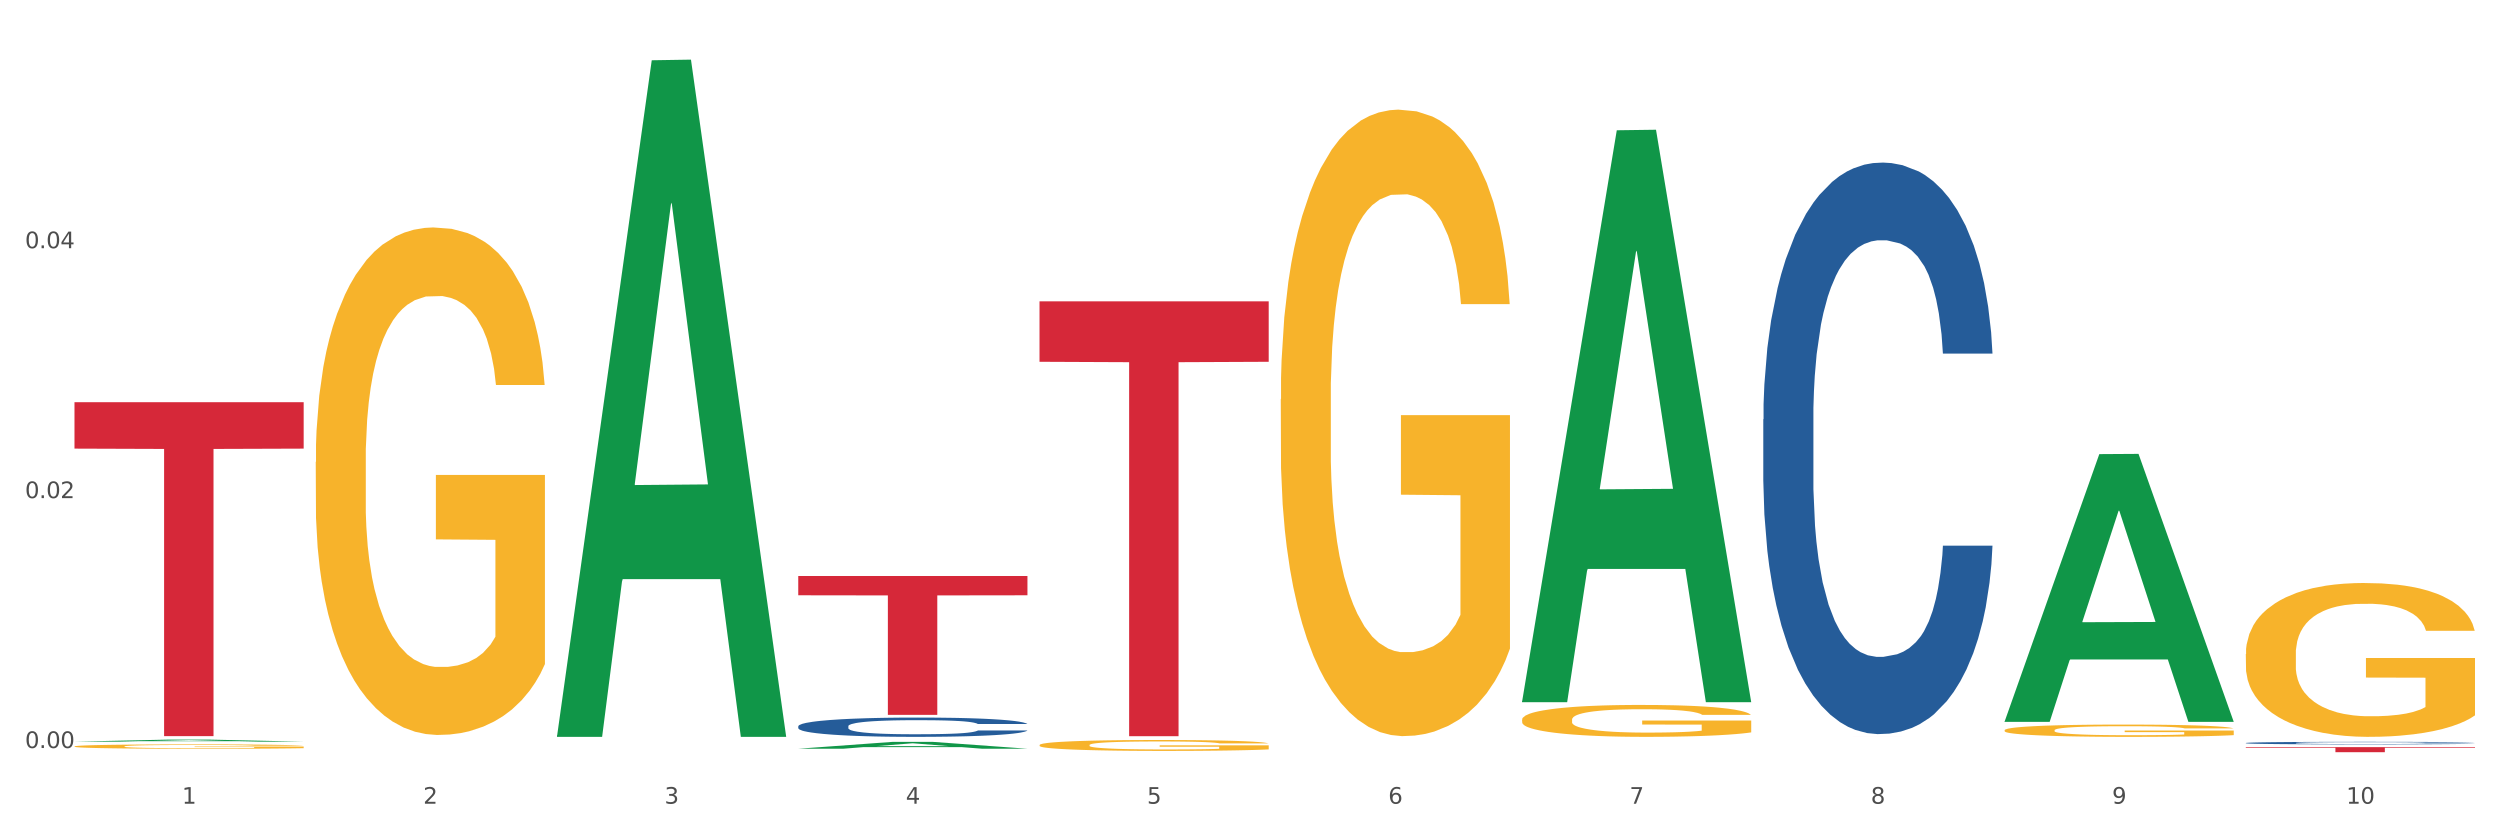 <?xml version="1.0" encoding="utf-8" standalone="no"?>
<!DOCTYPE svg PUBLIC "-//W3C//DTD SVG 1.1//EN"
  "http://www.w3.org/Graphics/SVG/1.1/DTD/svg11.dtd">
<svg xmlns:xlink="http://www.w3.org/1999/xlink" width="1080pt" height="360pt" viewBox="0 0 1080 360" xmlns="http://www.w3.org/2000/svg" version="1.1">
 <rect x="0" y="0" width="1080" height="360" fill="#333333" stroke="none"/>
 <defs>
  <style type="text/css">*{stroke-linejoin: round; stroke-linecap: butt}</style>
 </defs>
 <g id="figure_1">
  <g id="patch_1">
   <path d="M 0 360 
L 1080 360 
L 1080 0 
L 0 0 
z
" style="fill: #ffffff; stroke: #ffffff; stroke-linejoin: miter"/>
  </g>
  <g id="axes_1">
   <g id="matplotlib.axis_1">
    <g id="xtick_1">
     <g id="text_1">
      <!-- 1 -->
      <g style="fill: #4d4d4d" transform="translate(78.627 347.204) scale(0.096 -0.096)">
       <defs>
        <path id="DejaVuSans-31" d="M 794 531 
L 1825 531 
L 1825 4091 
L 703 3866 
L 703 4441 
L 1819 4666 
L 2450 4666 
L 2450 531 
L 3481 531 
L 3481 0 
L 794 0 
L 794 531 
z
" transform="scale(0.016)"/>
       </defs>
       <use xlink:href="#DejaVuSans-31"/>
      </g>
     </g>
    </g>
    <g id="xtick_2">
     <g id="text_2">
      <!-- 2 -->
      <g style="fill: #4d4d4d" transform="translate(182.851 347.204) scale(0.096 -0.096)">
       <defs>
        <path id="DejaVuSans-32" d="M 1228 531 
L 3431 531 
L 3431 0 
L 469 0 
L 469 531 
Q 828 903 1448 1529 
Q 2069 2156 2228 2338 
Q 2531 2678 2651 2914 
Q 2772 3150 2772 3378 
Q 2772 3750 2511 3984 
Q 2250 4219 1831 4219 
Q 1534 4219 1204 4116 
Q 875 4013 500 3803 
L 500 4441 
Q 881 4594 1212 4672 
Q 1544 4750 1819 4750 
Q 2544 4750 2975 4387 
Q 3406 4025 3406 3419 
Q 3406 3131 3298 2873 
Q 3191 2616 2906 2266 
Q 2828 2175 2409 1742 
Q 1991 1309 1228 531 
z
" transform="scale(0.016)"/>
       </defs>
       <use xlink:href="#DejaVuSans-32"/>
      </g>
     </g>
    </g>
    <g id="xtick_3">
     <g id="text_3">
      <!-- 3 -->
      <g style="fill: #4d4d4d" transform="translate(287.074 347.204) scale(0.096 -0.096)">
       <defs>
        <path id="DejaVuSans-33" d="M 2597 2516 
Q 3050 2419 3304 2112 
Q 3559 1806 3559 1356 
Q 3559 666 3084 287 
Q 2609 -91 1734 -91 
Q 1441 -91 1130 -33 
Q 819 25 488 141 
L 488 750 
Q 750 597 1062 519 
Q 1375 441 1716 441 
Q 2309 441 2620 675 
Q 2931 909 2931 1356 
Q 2931 1769 2642 2001 
Q 2353 2234 1838 2234 
L 1294 2234 
L 1294 2753 
L 1863 2753 
Q 2328 2753 2575 2939 
Q 2822 3125 2822 3475 
Q 2822 3834 2567 4026 
Q 2313 4219 1838 4219 
Q 1578 4219 1281 4162 
Q 984 4106 628 3988 
L 628 4550 
Q 988 4650 1302 4700 
Q 1616 4750 1894 4750 
Q 2613 4750 3031 4423 
Q 3450 4097 3450 3541 
Q 3450 3153 3228 2886 
Q 3006 2619 2597 2516 
z
" transform="scale(0.016)"/>
       </defs>
       <use xlink:href="#DejaVuSans-33"/>
      </g>
     </g>
    </g>
    <g id="xtick_4">
     <g id="text_4">
      <!-- 4 -->
      <g style="fill: #4d4d4d" transform="translate(391.298 347.204) scale(0.096 -0.096)">
       <defs>
        <path id="DejaVuSans-34" d="M 2419 4116 
L 825 1625 
L 2419 1625 
L 2419 4116 
z
M 2253 4666 
L 3047 4666 
L 3047 1625 
L 3713 1625 
L 3713 1100 
L 3047 1100 
L 3047 0 
L 2419 0 
L 2419 1100 
L 313 1100 
L 313 1709 
L 2253 4666 
z
" transform="scale(0.016)"/>
       </defs>
       <use xlink:href="#DejaVuSans-34"/>
      </g>
     </g>
    </g>
    <g id="xtick_5">
     <g id="text_5">
      <!-- 5 -->
      <g style="fill: #4d4d4d" transform="translate(495.522 347.204) scale(0.096 -0.096)">
       <defs>
        <path id="DejaVuSans-35" d="M 691 4666 
L 3169 4666 
L 3169 4134 
L 1269 4134 
L 1269 2991 
Q 1406 3038 1543 3061 
Q 1681 3084 1819 3084 
Q 2600 3084 3056 2656 
Q 3513 2228 3513 1497 
Q 3513 744 3044 326 
Q 2575 -91 1722 -91 
Q 1428 -91 1123 -41 
Q 819 9 494 109 
L 494 744 
Q 775 591 1075 516 
Q 1375 441 1709 441 
Q 2250 441 2565 725 
Q 2881 1009 2881 1497 
Q 2881 1984 2565 2268 
Q 2250 2553 1709 2553 
Q 1456 2553 1204 2497 
Q 953 2441 691 2322 
L 691 4666 
z
" transform="scale(0.016)"/>
       </defs>
       <use xlink:href="#DejaVuSans-35"/>
      </g>
     </g>
    </g>
    <g id="xtick_6">
     <g id="text_6">
      <!-- 6 -->
      <g style="fill: #4d4d4d" transform="translate(599.745 347.204) scale(0.096 -0.096)">
       <defs>
        <path id="DejaVuSans-36" d="M 2113 2584 
Q 1688 2584 1439 2293 
Q 1191 2003 1191 1497 
Q 1191 994 1439 701 
Q 1688 409 2113 409 
Q 2538 409 2786 701 
Q 3034 994 3034 1497 
Q 3034 2003 2786 2293 
Q 2538 2584 2113 2584 
z
M 3366 4563 
L 3366 3988 
Q 3128 4100 2886 4159 
Q 2644 4219 2406 4219 
Q 1781 4219 1451 3797 
Q 1122 3375 1075 2522 
Q 1259 2794 1537 2939 
Q 1816 3084 2150 3084 
Q 2853 3084 3261 2657 
Q 3669 2231 3669 1497 
Q 3669 778 3244 343 
Q 2819 -91 2113 -91 
Q 1303 -91 875 529 
Q 447 1150 447 2328 
Q 447 3434 972 4092 
Q 1497 4750 2381 4750 
Q 2619 4750 2861 4703 
Q 3103 4656 3366 4563 
z
" transform="scale(0.016)"/>
       </defs>
       <use xlink:href="#DejaVuSans-36"/>
      </g>
     </g>
    </g>
    <g id="xtick_7">
     <g id="text_7">
      <!-- 7 -->
      <g style="fill: #4d4d4d" transform="translate(703.969 347.204) scale(0.096 -0.096)">
       <defs>
        <path id="DejaVuSans-37" d="M 525 4666 
L 3525 4666 
L 3525 4397 
L 1831 0 
L 1172 0 
L 2766 4134 
L 525 4134 
L 525 4666 
z
" transform="scale(0.016)"/>
       </defs>
       <use xlink:href="#DejaVuSans-37"/>
      </g>
     </g>
    </g>
    <g id="xtick_8">
     <g id="text_8">
      <!-- 8 -->
      <g style="fill: #4d4d4d" transform="translate(808.193 347.204) scale(0.096 -0.096)">
       <defs>
        <path id="DejaVuSans-38" d="M 2034 2216 
Q 1584 2216 1326 1975 
Q 1069 1734 1069 1313 
Q 1069 891 1326 650 
Q 1584 409 2034 409 
Q 2484 409 2743 651 
Q 3003 894 3003 1313 
Q 3003 1734 2745 1975 
Q 2488 2216 2034 2216 
z
M 1403 2484 
Q 997 2584 770 2862 
Q 544 3141 544 3541 
Q 544 4100 942 4425 
Q 1341 4750 2034 4750 
Q 2731 4750 3128 4425 
Q 3525 4100 3525 3541 
Q 3525 3141 3298 2862 
Q 3072 2584 2669 2484 
Q 3125 2378 3379 2068 
Q 3634 1759 3634 1313 
Q 3634 634 3220 271 
Q 2806 -91 2034 -91 
Q 1263 -91 848 271 
Q 434 634 434 1313 
Q 434 1759 690 2068 
Q 947 2378 1403 2484 
z
M 1172 3481 
Q 1172 3119 1398 2916 
Q 1625 2713 2034 2713 
Q 2441 2713 2670 2916 
Q 2900 3119 2900 3481 
Q 2900 3844 2670 4047 
Q 2441 4250 2034 4250 
Q 1625 4250 1398 4047 
Q 1172 3844 1172 3481 
z
" transform="scale(0.016)"/>
       </defs>
       <use xlink:href="#DejaVuSans-38"/>
      </g>
     </g>
    </g>
    <g id="xtick_9">
     <g id="text_9">
      <!-- 9 -->
      <g style="fill: #4d4d4d" transform="translate(912.416 347.204) scale(0.096 -0.096)">
       <defs>
        <path id="DejaVuSans-39" d="M 703 97 
L 703 672 
Q 941 559 1184 500 
Q 1428 441 1663 441 
Q 2288 441 2617 861 
Q 2947 1281 2994 2138 
Q 2813 1869 2534 1725 
Q 2256 1581 1919 1581 
Q 1219 1581 811 2004 
Q 403 2428 403 3163 
Q 403 3881 828 4315 
Q 1253 4750 1959 4750 
Q 2769 4750 3195 4129 
Q 3622 3509 3622 2328 
Q 3622 1225 3098 567 
Q 2575 -91 1691 -91 
Q 1453 -91 1209 -44 
Q 966 3 703 97 
z
M 1959 2075 
Q 2384 2075 2632 2365 
Q 2881 2656 2881 3163 
Q 2881 3666 2632 3958 
Q 2384 4250 1959 4250 
Q 1534 4250 1286 3958 
Q 1038 3666 1038 3163 
Q 1038 2656 1286 2365 
Q 1534 2075 1959 2075 
z
" transform="scale(0.016)"/>
       </defs>
       <use xlink:href="#DejaVuSans-39"/>
      </g>
     </g>
    </g>
    <g id="xtick_10">
     <g id="text_10">
      <!-- 10 -->
      <g style="fill: #4d4d4d" transform="translate(1013.586 347.204) scale(0.096 -0.096)">
       <defs>
        <path id="DejaVuSans-30" d="M 2034 4250 
Q 1547 4250 1301 3770 
Q 1056 3291 1056 2328 
Q 1056 1369 1301 889 
Q 1547 409 2034 409 
Q 2525 409 2770 889 
Q 3016 1369 3016 2328 
Q 3016 3291 2770 3770 
Q 2525 4250 2034 4250 
z
M 2034 4750 
Q 2819 4750 3233 4129 
Q 3647 3509 3647 2328 
Q 3647 1150 3233 529 
Q 2819 -91 2034 -91 
Q 1250 -91 836 529 
Q 422 1150 422 2328 
Q 422 3509 836 4129 
Q 1250 4750 2034 4750 
z
" transform="scale(0.016)"/>
       </defs>
       <use xlink:href="#DejaVuSans-31"/>
       <use xlink:href="#DejaVuSans-30" transform="translate(63.623 0)"/>
      </g>
     </g>
    </g>
    <g id="xtick_11"/>
    <g id="xtick_12"/>
    <g id="xtick_13"/>
    <g id="xtick_14"/>
    <g id="xtick_15"/>
    <g id="xtick_16"/>
    <g id="xtick_17"/>
    <g id="xtick_18"/>
    <g id="xtick_19"/>
   </g>
   <g id="matplotlib.axis_2">
    <g id="ytick_1">
     <g id="text_11">
      <!-- 0.00 -->
      <g style="fill: #4d4d4d" transform="translate(10.8 323.144) scale(0.096 -0.096)">
       <defs>
        <path id="DejaVuSans-2e" d="M 684 794 
L 1344 794 
L 1344 0 
L 684 0 
L 684 794 
z
" transform="scale(0.016)"/>
       </defs>
       <use xlink:href="#DejaVuSans-30"/>
       <use xlink:href="#DejaVuSans-2e" transform="translate(63.623 0)"/>
       <use xlink:href="#DejaVuSans-30" transform="translate(95.41 0)"/>
       <use xlink:href="#DejaVuSans-30" transform="translate(159.033 0)"/>
      </g>
     </g>
    </g>
    <g id="ytick_2">
     <g id="text_12">
      <!-- 0.02 -->
      <g style="fill: #4d4d4d" transform="translate(10.8 215.187) scale(0.096 -0.096)">
       <use xlink:href="#DejaVuSans-30"/>
       <use xlink:href="#DejaVuSans-2e" transform="translate(63.623 0)"/>
       <use xlink:href="#DejaVuSans-30" transform="translate(95.41 0)"/>
       <use xlink:href="#DejaVuSans-32" transform="translate(159.033 0)"/>
      </g>
     </g>
    </g>
    <g id="ytick_3">
     <g id="text_13">
      <!-- 0.04 -->
      <g style="fill: #4d4d4d" transform="translate(10.8 107.23) scale(0.096 -0.096)">
       <use xlink:href="#DejaVuSans-30"/>
       <use xlink:href="#DejaVuSans-2e" transform="translate(63.623 0)"/>
       <use xlink:href="#DejaVuSans-30" transform="translate(95.41 0)"/>
       <use xlink:href="#DejaVuSans-34" transform="translate(159.033 0)"/>
      </g>
     </g>
    </g>
    <g id="ytick_4"/>
    <g id="ytick_5"/>
    <g id="ytick_6"/>
   </g>
   <g id="PolyCollection_1">
    <path d="M 32.175 320.394 
L 32.277 320.393 
L 73.107 319.498 
L 90.051 319.497 
L 131.187 320.396 
L 111.589 320.396 
L 102.709 320.186 
L 60.552 320.186 
L 60.246 320.19 
L 51.671 320.396 
L 32.175 320.396 
L 32.175 320.394 
L 65.86 320.062 
L 97.401 320.061 
L 81.783 319.689 
L 81.579 319.687 
L 81.375 319.689 
L 65.758 320.061 
L 65.86 320.062 
L 32.175 320.394 
z
" clip-path="url(#pc04167f10a)" style="fill: #109648"/>
    <path d="M 449.069 321.86 
L 449.186 321.856 
L 449.186 321.701 
L 449.42 321.567 
L 450.589 321.244 
L 452.343 320.978 
L 453.628 320.835 
L 454.914 320.719 
L 456.434 320.603 
L 458.304 320.482 
L 461.694 320.306 
L 463.799 320.215 
L 466.37 320.121 
L 471.046 319.983 
L 474.436 319.905 
L 477.943 319.841 
L 483.671 319.763 
L 487.412 319.729 
L 491.386 319.703 
L 496.179 319.686 
L 499.803 319.682 
L 507.752 319.695 
L 514.532 319.733 
L 517.805 319.763 
L 522.014 319.815 
L 524.235 319.85 
L 527.859 319.918 
L 531.599 320.009 
L 534.171 320.086 
L 538.029 320.233 
L 540.951 320.379 
L 543.64 320.56 
L 545.043 320.685 
L 546.095 320.801 
L 547.03 320.934 
L 547.965 321.145 
L 526.923 321.145 
L 526.105 320.995 
L 524.819 320.853 
L 522.949 320.715 
L 521.312 320.629 
L 518.507 320.521 
L 515.935 320.452 
L 513.246 320.401 
L 509.973 320.358 
L 507.401 320.336 
L 503.778 320.319 
L 496.647 320.323 
L 491.854 320.358 
L 488.581 320.401 
L 486.477 320.439 
L 484.606 320.482 
L 482.502 320.543 
L 480.047 320.633 
L 478.294 320.715 
L 476.54 320.818 
L 475.138 320.922 
L 473.852 321.042 
L 472.8 321.171 
L 471.981 321.305 
L 471.28 321.468 
L 470.696 321.74 
L 470.696 322.329 
L 470.929 322.463 
L 471.514 322.639 
L 472.215 322.773 
L 473.384 322.932 
L 474.436 323.04 
L 476.424 323.195 
L 478.645 323.324 
L 480.398 323.406 
L 482.152 323.475 
L 485.191 323.569 
L 488.581 323.647 
L 491.503 323.694 
L 495.478 323.737 
L 498.167 323.755 
L 500.505 323.763 
L 506.232 323.763 
L 510.324 323.75 
L 514.883 323.72 
L 518.39 323.681 
L 521.312 323.634 
L 524.585 323.557 
L 526.69 323.483 
L 526.69 322.583 
L 500.972 322.579 
L 500.972 321.981 
L 548.082 321.981 
L 548.082 323.737 
L 546.095 323.828 
L 543.874 323.91 
L 541.536 323.983 
L 538.029 324.073 
L 533.82 324.159 
L 530.08 324.22 
L 526.105 324.271 
L 521.429 324.319 
L 515.351 324.362 
L 511.61 324.379 
L 506.934 324.392 
L 501.44 324.396 
L 496.647 324.387 
L 491.971 324.366 
L 487.061 324.327 
L 482.268 324.271 
L 478.645 324.215 
L 475.021 324.146 
L 471.163 324.056 
L 468.124 323.97 
L 465.786 323.892 
L 463.214 323.793 
L 460.409 323.664 
L 458.304 323.548 
L 456.434 323.427 
L 454.447 323.272 
L 453.044 323.139 
L 451.641 322.971 
L 450.823 322.846 
L 449.888 322.652 
L 449.186 322.381 
L 449.069 321.86 
z
" clip-path="url(#pc04167f10a)" style="fill: #f7b32b"/>
    <path d="M 553.293 172.427 
L 553.41 172.18 
L 553.41 163.282 
L 553.644 155.62 
L 554.813 137.081 
L 556.566 121.757 
L 557.852 113.6 
L 559.138 106.926 
L 560.658 100.252 
L 562.528 93.332 
L 565.918 83.197 
L 568.022 78.007 
L 570.594 72.569 
L 575.27 64.659 
L 578.66 60.21 
L 582.167 56.503 
L 587.895 52.053 
L 591.636 50.076 
L 595.61 48.593 
L 600.403 47.604 
L 604.027 47.357 
L 611.976 48.099 
L 618.756 50.323 
L 622.029 52.053 
L 626.237 55.019 
L 628.458 56.997 
L 632.082 60.952 
L 635.823 66.142 
L 638.395 70.591 
L 642.252 78.995 
L 645.175 87.399 
L 647.863 97.781 
L 649.266 104.949 
L 650.318 111.622 
L 651.253 119.285 
L 652.189 131.396 
L 631.147 131.396 
L 630.329 122.745 
L 629.043 114.589 
L 627.173 106.679 
L 625.536 101.735 
L 622.73 95.556 
L 620.159 91.601 
L 617.47 88.635 
L 614.197 86.163 
L 611.625 84.928 
L 608.001 83.939 
L 600.87 84.186 
L 596.078 86.163 
L 592.805 88.635 
L 590.7 90.86 
L 588.83 93.332 
L 586.726 96.792 
L 584.271 101.983 
L 582.518 106.679 
L 580.764 112.611 
L 579.361 118.543 
L 578.075 125.464 
L 577.023 132.879 
L 576.205 140.542 
L 575.504 149.935 
L 574.919 165.507 
L 574.919 199.369 
L 575.153 207.032 
L 575.737 217.166 
L 576.439 224.828 
L 577.608 233.974 
L 578.66 240.153 
L 580.647 249.052 
L 582.868 256.467 
L 584.622 261.163 
L 586.375 265.118 
L 589.415 270.556 
L 592.805 275.005 
L 595.727 277.724 
L 599.702 280.196 
L 602.39 281.184 
L 604.728 281.679 
L 610.456 281.679 
L 614.548 280.937 
L 619.107 279.207 
L 622.613 276.982 
L 625.536 274.263 
L 628.809 269.814 
L 630.913 265.612 
L 630.913 213.953 
L 605.196 213.706 
L 605.196 179.348 
L 652.306 179.348 
L 652.306 280.196 
L 650.318 285.386 
L 648.097 290.083 
L 645.759 294.285 
L 642.252 299.475 
L 638.044 304.419 
L 634.303 307.879 
L 630.329 310.845 
L 625.653 313.564 
L 619.574 316.036 
L 615.833 317.025 
L 611.158 317.766 
L 605.663 318.013 
L 600.87 317.519 
L 596.195 316.283 
L 591.285 314.058 
L 586.492 310.845 
L 582.868 307.632 
L 579.244 303.677 
L 575.387 298.486 
L 572.347 293.543 
L 570.009 289.094 
L 567.438 283.409 
L 564.632 275.994 
L 562.528 269.32 
L 560.658 262.399 
L 558.67 253.501 
L 557.268 245.838 
L 555.865 236.198 
L 555.047 229.03 
L 554.111 217.908 
L 553.41 202.336 
L 553.293 172.427 
z
" clip-path="url(#pc04167f10a)" style="fill: #f7b32b"/>
    <path d="M 657.517 310.905 
L 657.634 310.893 
L 657.634 310.439 
L 657.867 310.049 
L 659.036 309.104 
L 660.79 308.324 
L 662.076 307.908 
L 663.362 307.568 
L 664.881 307.228 
L 666.752 306.876 
L 670.142 306.359 
L 672.246 306.095 
L 674.818 305.818 
L 679.493 305.415 
L 682.884 305.188 
L 686.39 304.999 
L 692.118 304.773 
L 695.859 304.672 
L 699.834 304.596 
L 704.627 304.546 
L 708.25 304.533 
L 716.199 304.571 
L 722.979 304.685 
L 726.253 304.773 
L 730.461 304.924 
L 732.682 305.025 
L 736.306 305.226 
L 740.047 305.49 
L 742.618 305.717 
L 746.476 306.145 
L 749.398 306.573 
L 752.087 307.102 
L 753.49 307.467 
L 754.542 307.807 
L 755.477 308.198 
L 756.412 308.815 
L 735.371 308.815 
L 734.552 308.374 
L 733.266 307.959 
L 731.396 307.556 
L 729.76 307.304 
L 726.954 306.989 
L 724.382 306.787 
L 721.694 306.636 
L 718.42 306.51 
L 715.849 306.447 
L 712.225 306.397 
L 705.094 306.41 
L 700.301 306.51 
L 697.028 306.636 
L 694.924 306.75 
L 693.054 306.876 
L 690.949 307.052 
L 688.495 307.316 
L 686.741 307.556 
L 684.988 307.858 
L 683.585 308.16 
L 682.299 308.513 
L 681.247 308.89 
L 680.429 309.281 
L 679.727 309.759 
L 679.143 310.553 
L 679.143 312.278 
L 679.377 312.668 
L 679.961 313.184 
L 680.662 313.575 
L 681.831 314.041 
L 682.884 314.355 
L 684.871 314.809 
L 687.092 315.187 
L 688.845 315.426 
L 690.599 315.627 
L 693.638 315.904 
L 697.028 316.131 
L 699.951 316.27 
L 703.925 316.395 
L 706.614 316.446 
L 708.952 316.471 
L 714.68 316.471 
L 718.771 316.433 
L 723.33 316.345 
L 726.837 316.232 
L 729.76 316.093 
L 733.033 315.867 
L 735.137 315.652 
L 735.137 313.021 
L 709.419 313.008 
L 709.419 311.258 
L 756.529 311.258 
L 756.529 316.395 
L 754.542 316.66 
L 752.321 316.899 
L 749.983 317.113 
L 746.476 317.378 
L 742.268 317.629 
L 738.527 317.806 
L 734.552 317.957 
L 729.876 318.095 
L 723.798 318.221 
L 720.057 318.272 
L 715.381 318.309 
L 709.887 318.322 
L 705.094 318.297 
L 700.418 318.234 
L 695.508 318.121 
L 690.716 317.957 
L 687.092 317.793 
L 683.468 317.592 
L 679.61 317.327 
L 676.571 317.075 
L 674.233 316.849 
L 671.661 316.559 
L 668.856 316.181 
L 666.752 315.841 
L 664.881 315.489 
L 662.894 315.035 
L 661.491 314.645 
L 660.088 314.154 
L 659.27 313.789 
L 658.335 313.222 
L 657.634 312.429 
L 657.517 310.905 
z
" clip-path="url(#pc04167f10a)" style="fill: #f7b32b"/>
    <path d="M 865.964 315.468 
L 866.081 315.463 
L 866.081 315.289 
L 866.315 315.139 
L 867.484 314.775 
L 869.237 314.475 
L 870.523 314.315 
L 871.809 314.184 
L 873.329 314.054 
L 875.199 313.918 
L 878.589 313.719 
L 880.693 313.617 
L 883.265 313.511 
L 887.941 313.356 
L 891.331 313.269 
L 894.838 313.196 
L 900.566 313.109 
L 904.306 313.07 
L 908.281 313.041 
L 913.074 313.022 
L 916.698 313.017 
L 924.647 313.031 
L 931.427 313.075 
L 934.7 313.109 
L 938.908 313.167 
L 941.129 313.206 
L 944.753 313.283 
L 948.494 313.385 
L 951.066 313.472 
L 954.923 313.637 
L 957.846 313.802 
L 960.534 314.005 
L 961.937 314.146 
L 962.989 314.276 
L 963.924 314.427 
L 964.859 314.664 
L 943.818 314.664 
L 943 314.494 
L 941.714 314.335 
L 939.843 314.18 
L 938.207 314.083 
L 935.401 313.961 
L 932.829 313.884 
L 930.141 313.826 
L 926.868 313.777 
L 924.296 313.753 
L 920.672 313.734 
L 913.541 313.739 
L 908.749 313.777 
L 905.475 313.826 
L 903.371 313.869 
L 901.501 313.918 
L 899.397 313.986 
L 896.942 314.087 
L 895.188 314.18 
L 893.435 314.296 
L 892.032 314.412 
L 890.746 314.548 
L 889.694 314.693 
L 888.876 314.843 
L 888.175 315.027 
L 887.59 315.333 
L 887.59 315.996 
L 887.824 316.147 
L 888.408 316.345 
L 889.11 316.495 
L 890.279 316.675 
L 891.331 316.796 
L 893.318 316.97 
L 895.539 317.116 
L 897.293 317.208 
L 899.046 317.285 
L 902.085 317.392 
L 905.475 317.479 
L 908.398 317.532 
L 912.372 317.581 
L 915.061 317.6 
L 917.399 317.61 
L 923.127 317.61 
L 927.218 317.595 
L 931.777 317.561 
L 935.284 317.518 
L 938.207 317.464 
L 941.48 317.377 
L 943.584 317.295 
L 943.584 316.282 
L 917.867 316.277 
L 917.867 315.604 
L 964.976 315.604 
L 964.976 317.581 
L 962.989 317.683 
L 960.768 317.775 
L 958.43 317.857 
L 954.923 317.959 
L 950.715 318.056 
L 946.974 318.123 
L 943 318.182 
L 938.324 318.235 
L 932.245 318.283 
L 928.504 318.303 
L 923.828 318.317 
L 918.334 318.322 
L 913.541 318.312 
L 908.865 318.288 
L 903.956 318.245 
L 899.163 318.182 
L 895.539 318.119 
L 891.915 318.041 
L 888.058 317.939 
L 885.018 317.842 
L 882.68 317.755 
L 880.109 317.644 
L 877.303 317.498 
L 875.199 317.368 
L 873.329 317.232 
L 871.341 317.058 
L 869.938 316.907 
L 868.536 316.718 
L 867.717 316.578 
L 866.782 316.36 
L 866.081 316.055 
L 865.964 315.468 
z
" clip-path="url(#pc04167f10a)" style="fill: #f7b32b"/>
    <path d="M 970.188 282.57 
L 970.304 282.509 
L 970.304 280.324 
L 970.538 278.443 
L 971.707 273.89 
L 973.461 270.127 
L 974.747 268.124 
L 976.032 266.485 
L 977.552 264.846 
L 979.422 263.146 
L 982.813 260.658 
L 984.917 259.383 
L 987.488 258.048 
L 992.164 256.105 
L 995.554 255.013 
L 999.061 254.102 
L 1004.789 253.01 
L 1008.53 252.524 
L 1012.505 252.16 
L 1017.297 251.917 
L 1020.921 251.856 
L 1028.87 252.038 
L 1035.65 252.585 
L 1038.923 253.01 
L 1043.132 253.738 
L 1045.353 254.224 
L 1048.977 255.195 
L 1052.717 256.469 
L 1055.289 257.562 
L 1059.147 259.626 
L 1062.069 261.69 
L 1064.758 264.239 
L 1066.161 265.999 
L 1067.213 267.638 
L 1068.148 269.52 
L 1069.083 272.494 
L 1048.041 272.494 
L 1047.223 270.37 
L 1045.937 268.366 
L 1044.067 266.424 
L 1042.43 265.21 
L 1039.625 263.693 
L 1037.053 262.721 
L 1034.364 261.993 
L 1031.091 261.386 
L 1028.52 261.083 
L 1024.896 260.84 
L 1017.765 260.9 
L 1012.972 261.386 
L 1009.699 261.993 
L 1007.595 262.539 
L 1005.724 263.146 
L 1003.62 263.996 
L 1001.165 265.271 
L 999.412 266.424 
L 997.659 267.881 
L 996.256 269.338 
L 994.97 271.037 
L 993.918 272.858 
L 993.1 274.74 
L 992.398 277.047 
L 991.814 280.871 
L 991.814 289.186 
L 992.047 291.068 
L 992.632 293.557 
L 993.333 295.438 
L 994.502 297.684 
L 995.554 299.202 
L 997.542 301.387 
L 999.763 303.208 
L 1001.516 304.361 
L 1003.27 305.332 
L 1006.309 306.668 
L 1009.699 307.76 
L 1012.621 308.428 
L 1016.596 309.035 
L 1019.285 309.278 
L 1021.623 309.399 
L 1027.351 309.399 
L 1031.442 309.217 
L 1036.001 308.792 
L 1039.508 308.246 
L 1042.43 307.578 
L 1045.704 306.486 
L 1047.808 305.454 
L 1047.808 292.768 
L 1022.09 292.707 
L 1022.09 284.27 
L 1069.2 284.27 
L 1069.2 309.035 
L 1067.213 310.31 
L 1064.992 311.463 
L 1062.654 312.495 
L 1059.147 313.77 
L 1054.938 314.984 
L 1051.198 315.833 
L 1047.223 316.562 
L 1042.547 317.229 
L 1036.469 317.836 
L 1032.728 318.079 
L 1028.052 318.261 
L 1022.558 318.322 
L 1017.765 318.201 
L 1013.089 317.897 
L 1008.179 317.351 
L 1003.387 316.562 
L 999.763 315.773 
L 996.139 314.802 
L 992.281 313.527 
L 989.242 312.313 
L 986.904 311.22 
L 984.332 309.824 
L 981.527 308.003 
L 979.422 306.364 
L 977.552 304.665 
L 975.565 302.48 
L 974.162 300.598 
L 972.759 298.231 
L 971.941 296.47 
L 971.006 293.739 
L 970.304 289.915 
L 970.188 282.57 
z
" clip-path="url(#pc04167f10a)" style="fill: #f7b32b"/>
    <path d="M 970.188 320.968 
L 970.305 320.967 
L 970.305 320.939 
L 970.656 320.901 
L 971.943 320.83 
L 973.582 320.776 
L 976.39 320.713 
L 977.912 320.687 
L 979.902 320.657 
L 983.998 320.61 
L 988.679 320.569 
L 991.956 320.547 
L 994.414 320.533 
L 999.915 320.507 
L 1003.075 320.496 
L 1006.352 320.487 
L 1009.161 320.481 
L 1013.842 320.474 
L 1017.587 320.471 
L 1021.917 320.47 
L 1025.546 320.471 
L 1030.344 320.475 
L 1037.366 320.487 
L 1040.058 320.494 
L 1043.686 320.506 
L 1047.431 320.522 
L 1050.474 320.539 
L 1053.985 320.562 
L 1057.613 320.592 
L 1061.125 320.631 
L 1063.582 320.666 
L 1065.572 320.704 
L 1067.327 320.75 
L 1068.615 320.799 
L 1069.2 320.841 
L 1047.782 320.841 
L 1047.197 320.803 
L 1046.027 320.763 
L 1044.857 320.735 
L 1043.569 320.713 
L 1041.58 320.688 
L 1039.824 320.671 
L 1036.898 320.652 
L 1034.206 320.64 
L 1031.983 320.633 
L 1029.291 320.627 
L 1023.556 320.621 
L 1019.46 320.621 
L 1016.885 320.623 
L 1013.725 320.628 
L 1011.033 320.635 
L 1007.873 320.647 
L 1005.415 320.66 
L 1002.958 320.678 
L 1001.553 320.69 
L 999.447 320.712 
L 998.042 320.73 
L 996.17 320.762 
L 995.116 320.784 
L 993.244 320.842 
L 992.424 320.884 
L 992.073 320.914 
L 991.839 320.946 
L 991.839 321.104 
L 992.541 321.175 
L 993.127 321.206 
L 994.063 321.24 
L 995.818 321.285 
L 998.393 321.328 
L 1001.085 321.36 
L 1003.309 321.379 
L 1005.415 321.393 
L 1007.522 321.404 
L 1010.097 321.415 
L 1012.203 321.421 
L 1015.363 321.427 
L 1019.109 321.43 
L 1022.035 321.43 
L 1028.003 321.425 
L 1030.695 321.42 
L 1033.27 321.412 
L 1036.079 321.401 
L 1038.303 321.389 
L 1039.59 321.38 
L 1041.697 321.361 
L 1043.335 321.341 
L 1044.739 321.317 
L 1045.676 321.297 
L 1046.729 321.267 
L 1047.548 321.232 
L 1047.782 321.214 
L 1069.2 321.214 
L 1068.732 321.25 
L 1067.913 321.286 
L 1066.274 321.333 
L 1064.987 321.361 
L 1062.997 321.394 
L 1060.89 321.423 
L 1057.965 321.454 
L 1055.273 321.477 
L 1052.464 321.498 
L 1049.421 321.516 
L 1043.92 321.541 
L 1041.931 321.548 
L 1037.717 321.56 
L 1034.44 321.568 
L 1029.642 321.575 
L 1024.726 321.579 
L 1019.577 321.58 
L 1015.012 321.578 
L 1009.98 321.572 
L 1006.82 321.566 
L 1003.309 321.556 
L 999.212 321.542 
L 995.35 321.525 
L 991.722 321.505 
L 988.328 321.481 
L 985.168 321.455 
L 981.072 321.411 
L 978.029 321.369 
L 975.805 321.329 
L 974.284 321.296 
L 972.762 321.253 
L 971.943 321.224 
L 970.656 321.153 
L 970.188 321.087 
L 970.188 320.968 
z
" clip-path="url(#pc04167f10a)" style="fill: #255c99"/>
    <path d="M 761.74 181.171 
L 761.857 180.945 
L 761.857 174.632 
L 762.208 166.063 
L 763.496 150.279 
L 765.134 138.328 
L 767.943 124.347 
L 769.465 118.484 
L 771.454 111.945 
L 775.551 101.347 
L 780.232 92.327 
L 783.509 87.367 
L 785.967 84.21 
L 791.467 78.572 
L 794.627 76.092 
L 797.904 74.063 
L 800.713 72.71 
L 805.395 71.131 
L 809.14 70.455 
L 813.47 70.229 
L 817.098 70.455 
L 821.897 71.357 
L 828.919 74.063 
L 831.611 75.641 
L 835.239 78.347 
L 838.984 81.955 
L 842.027 85.563 
L 845.538 90.749 
L 849.166 97.514 
L 852.677 106.082 
L 855.135 113.975 
L 857.125 122.318 
L 858.88 132.465 
L 860.168 143.514 
L 860.753 152.759 
L 839.335 152.759 
L 838.75 144.416 
L 837.58 135.396 
L 836.409 129.308 
L 835.122 124.347 
L 833.132 118.71 
L 831.377 115.102 
L 828.451 110.818 
L 825.759 108.112 
L 823.535 106.533 
L 820.843 105.18 
L 815.109 103.827 
L 811.012 103.827 
L 808.438 104.278 
L 805.278 105.406 
L 802.586 106.984 
L 799.426 109.69 
L 796.968 112.622 
L 794.51 116.455 
L 793.106 119.161 
L 790.999 124.122 
L 789.595 128.18 
L 787.722 135.171 
L 786.669 140.131 
L 784.796 152.984 
L 783.977 162.455 
L 783.626 168.994 
L 783.392 176.21 
L 783.392 211.386 
L 784.094 227.171 
L 784.679 233.936 
L 785.616 241.602 
L 787.371 251.524 
L 789.946 261.22 
L 792.638 268.21 
L 794.862 272.494 
L 796.968 275.651 
L 799.075 278.132 
L 801.65 280.387 
L 803.756 281.74 
L 806.916 283.093 
L 810.661 283.769 
L 813.587 283.769 
L 819.556 282.642 
L 822.248 281.514 
L 824.823 279.936 
L 827.632 277.455 
L 829.855 274.749 
L 831.143 272.72 
L 833.249 268.436 
L 834.888 263.926 
L 836.292 258.74 
L 837.229 254.23 
L 838.282 247.465 
L 839.101 239.798 
L 839.335 235.739 
L 860.753 235.739 
L 860.285 243.857 
L 859.465 251.749 
L 857.827 262.347 
L 856.539 268.436 
L 854.55 275.877 
L 852.443 282.191 
L 849.517 289.181 
L 846.825 294.367 
L 844.017 298.877 
L 840.974 302.936 
L 835.473 308.573 
L 833.483 310.151 
L 829.27 312.857 
L 825.993 314.436 
L 821.195 316.014 
L 816.279 316.916 
L 811.13 317.142 
L 806.565 316.691 
L 801.533 315.338 
L 798.373 313.985 
L 794.862 311.955 
L 790.765 308.798 
L 786.903 304.965 
L 783.275 300.455 
L 779.881 295.269 
L 776.721 289.406 
L 772.625 279.71 
L 769.582 270.24 
L 767.358 261.445 
L 765.837 254.004 
L 764.315 244.534 
L 763.496 237.994 
L 762.208 222.21 
L 761.74 207.553 
L 761.74 181.171 
z
" clip-path="url(#pc04167f10a)" style="fill: #255c99"/>
    <path d="M 344.846 313.732 
L 344.963 313.725 
L 344.963 313.512 
L 345.314 313.223 
L 346.601 312.69 
L 348.24 312.286 
L 351.049 311.814 
L 352.57 311.617 
L 354.56 311.396 
L 358.656 311.038 
L 363.338 310.734 
L 366.615 310.566 
L 369.072 310.46 
L 374.573 310.269 
L 377.733 310.186 
L 381.01 310.117 
L 383.819 310.071 
L 388.5 310.018 
L 392.245 309.995 
L 396.576 309.988 
L 400.204 309.995 
L 405.002 310.026 
L 412.025 310.117 
L 414.716 310.17 
L 418.344 310.262 
L 422.09 310.384 
L 425.133 310.505 
L 428.644 310.68 
L 432.272 310.909 
L 435.783 311.198 
L 438.241 311.464 
L 440.23 311.746 
L 441.986 312.088 
L 443.273 312.461 
L 443.858 312.773 
L 422.441 312.773 
L 421.856 312.492 
L 420.685 312.187 
L 419.515 311.982 
L 418.227 311.814 
L 416.238 311.624 
L 414.482 311.502 
L 411.556 311.358 
L 408.865 311.266 
L 406.641 311.213 
L 403.949 311.167 
L 398.214 311.122 
L 394.118 311.122 
L 391.543 311.137 
L 388.383 311.175 
L 385.691 311.228 
L 382.531 311.32 
L 380.074 311.419 
L 377.616 311.548 
L 376.211 311.639 
L 374.105 311.807 
L 372.7 311.944 
L 370.828 312.18 
L 369.775 312.347 
L 367.902 312.781 
L 367.083 313.101 
L 366.732 313.321 
L 366.498 313.565 
L 366.498 314.752 
L 367.2 315.285 
L 367.785 315.514 
L 368.721 315.772 
L 370.477 316.107 
L 373.052 316.434 
L 375.743 316.67 
L 377.967 316.815 
L 380.074 316.922 
L 382.18 317.005 
L 384.755 317.081 
L 386.862 317.127 
L 390.022 317.173 
L 393.767 317.196 
L 396.693 317.196 
L 402.662 317.158 
L 405.353 317.119 
L 407.928 317.066 
L 410.737 316.982 
L 412.961 316.891 
L 414.248 316.823 
L 416.355 316.678 
L 417.993 316.526 
L 419.398 316.351 
L 420.334 316.199 
L 421.387 315.97 
L 422.207 315.711 
L 422.441 315.574 
L 443.858 315.574 
L 443.39 315.848 
L 442.571 316.115 
L 440.932 316.473 
L 439.645 316.678 
L 437.655 316.929 
L 435.549 317.142 
L 432.623 317.378 
L 429.931 317.553 
L 427.122 317.706 
L 424.079 317.843 
L 418.579 318.033 
L 416.589 318.086 
L 412.376 318.177 
L 409.099 318.231 
L 404.3 318.284 
L 399.385 318.314 
L 394.235 318.322 
L 389.671 318.307 
L 384.638 318.261 
L 381.478 318.216 
L 377.967 318.147 
L 373.871 318.04 
L 370.009 317.911 
L 366.38 317.759 
L 362.986 317.584 
L 359.826 317.386 
L 355.73 317.059 
L 352.687 316.739 
L 350.464 316.442 
L 348.942 316.191 
L 347.421 315.871 
L 346.601 315.651 
L 345.314 315.118 
L 344.846 314.623 
L 344.846 313.732 
z
" clip-path="url(#pc04167f10a)" style="fill: #255c99"/>
    <path d="M 136.399 199.571 
L 136.516 199.371 
L 136.516 192.163 
L 136.749 185.955 
L 137.918 170.937 
L 139.672 158.523 
L 140.958 151.915 
L 142.244 146.509 
L 143.763 141.102 
L 145.634 135.496 
L 149.024 127.286 
L 151.128 123.081 
L 153.699 118.676 
L 158.375 112.268 
L 161.765 108.664 
L 165.272 105.66 
L 171 102.056 
L 174.741 100.454 
L 178.716 99.253 
L 183.508 98.452 
L 187.132 98.252 
L 195.081 98.852 
L 201.861 100.654 
L 205.135 102.056 
L 209.343 104.459 
L 211.564 106.061 
L 215.188 109.265 
L 218.928 113.47 
L 221.5 117.074 
L 225.358 123.882 
L 228.28 130.69 
L 230.969 139.1 
L 232.372 144.907 
L 233.424 150.313 
L 234.359 156.52 
L 235.294 166.332 
L 214.253 166.332 
L 213.434 159.324 
L 212.148 152.716 
L 210.278 146.308 
L 208.641 142.304 
L 205.836 137.298 
L 203.264 134.094 
L 200.576 131.691 
L 197.302 129.689 
L 194.731 128.688 
L 191.107 127.887 
L 183.976 128.087 
L 179.183 129.689 
L 175.91 131.691 
L 173.806 133.493 
L 171.936 135.496 
L 169.831 138.299 
L 167.377 142.504 
L 165.623 146.308 
L 163.87 151.114 
L 162.467 155.92 
L 161.181 161.526 
L 160.129 167.533 
L 159.311 173.741 
L 158.609 181.35 
L 158.025 193.965 
L 158.025 221.397 
L 158.259 227.604 
L 158.843 235.814 
L 159.544 242.021 
L 160.713 249.43 
L 161.765 254.436 
L 163.753 261.645 
L 165.974 267.652 
L 167.727 271.456 
L 169.481 274.66 
L 172.52 279.065 
L 175.91 282.669 
L 178.833 284.872 
L 182.807 286.874 
L 185.496 287.675 
L 187.834 288.076 
L 193.562 288.076 
L 197.653 287.475 
L 202.212 286.073 
L 205.719 284.271 
L 208.641 282.069 
L 211.915 278.464 
L 214.019 275.06 
L 214.019 233.211 
L 188.301 233.011 
L 188.301 205.178 
L 235.411 205.178 
L 235.411 286.874 
L 233.424 291.079 
L 231.203 294.884 
L 228.865 298.288 
L 225.358 302.493 
L 221.15 306.498 
L 217.409 309.301 
L 213.434 311.704 
L 208.758 313.906 
L 202.68 315.909 
L 198.939 316.71 
L 194.263 317.31 
L 188.769 317.511 
L 183.976 317.11 
L 179.3 316.109 
L 174.39 314.307 
L 169.598 311.704 
L 165.974 309.101 
L 162.35 305.897 
L 158.492 301.692 
L 155.453 297.687 
L 153.115 294.083 
L 150.543 289.477 
L 147.738 283.47 
L 145.634 278.064 
L 143.763 272.457 
L 141.776 265.249 
L 140.373 259.042 
L 138.97 251.232 
L 138.152 245.425 
L 137.217 236.415 
L 136.516 223.8 
L 136.399 199.571 
z
" clip-path="url(#pc04167f10a)" style="fill: #f7b32b"/>
    <path d="M 32.175 173.758 
L 131.187 173.758 
L 131.187 193.805 
L 92.239 193.941 
L 92.239 318.019 
L 70.888 318.019 
L 70.888 193.941 
L 32.175 193.805 
L 32.175 173.893 
L 32.175 173.758 
z
" clip-path="url(#pc04167f10a)" style="fill: #d62839"/>
    <path d="M 344.846 248.826 
L 443.858 248.826 
L 443.858 257.162 
L 404.91 257.219 
L 404.91 308.813 
L 383.559 308.813 
L 383.559 257.219 
L 344.846 257.162 
L 344.846 248.882 
L 344.846 248.826 
z
" clip-path="url(#pc04167f10a)" style="fill: #d62839"/>
    <path d="M 449.069 130.187 
L 548.082 130.187 
L 548.082 156.291 
L 509.134 156.468 
L 509.134 318.03 
L 487.783 318.03 
L 487.783 156.468 
L 449.069 156.291 
L 449.069 130.364 
L 449.069 130.187 
z
" clip-path="url(#pc04167f10a)" style="fill: #d62839"/>
    <path d="M 761.74 318.317 
L 860.753 318.317 
L 860.753 318.317 
L 821.805 318.317 
L 821.805 318.322 
L 800.454 318.322 
L 800.454 318.317 
L 761.74 318.317 
L 761.74 318.317 
L 761.74 318.317 
z
" clip-path="url(#pc04167f10a)" style="fill: #d62839"/>
    <path d="M 970.188 322.755 
L 1069.2 322.755 
L 1069.2 323.06 
L 1030.252 323.062 
L 1030.252 324.95 
L 1008.901 324.95 
L 1008.901 323.062 
L 970.188 323.06 
L 970.188 322.757 
L 970.188 322.755 
z
" clip-path="url(#pc04167f10a)" style="fill: #d62839"/>
    <path d="M 32.175 322.452 
L 32.292 322.45 
L 32.292 322.387 
L 32.526 322.333 
L 33.695 322.203 
L 35.448 322.095 
L 36.734 322.037 
L 38.02 321.99 
L 39.54 321.943 
L 41.41 321.894 
L 44.8 321.823 
L 46.904 321.787 
L 49.476 321.748 
L 54.152 321.693 
L 57.542 321.661 
L 61.049 321.635 
L 66.777 321.604 
L 70.517 321.59 
L 74.492 321.579 
L 79.285 321.572 
L 82.909 321.571 
L 90.858 321.576 
L 97.638 321.592 
L 100.911 321.604 
L 105.119 321.625 
L 107.34 321.639 
L 110.964 321.666 
L 114.705 321.703 
L 117.277 321.734 
L 121.134 321.793 
L 124.057 321.853 
L 126.745 321.926 
L 128.148 321.976 
L 129.2 322.023 
L 130.135 322.077 
L 131.071 322.163 
L 110.029 322.163 
L 109.211 322.102 
L 107.925 322.044 
L 106.054 321.988 
L 104.418 321.954 
L 101.612 321.91 
L 99.041 321.882 
L 96.352 321.861 
L 93.079 321.844 
L 90.507 321.835 
L 86.883 321.828 
L 79.752 321.83 
L 74.96 321.844 
L 71.686 321.861 
L 69.582 321.877 
L 67.712 321.894 
L 65.608 321.919 
L 63.153 321.955 
L 61.399 321.988 
L 59.646 322.03 
L 58.243 322.072 
L 56.957 322.121 
L 55.905 322.173 
L 55.087 322.227 
L 54.386 322.293 
L 53.801 322.403 
L 53.801 322.641 
L 54.035 322.695 
L 54.619 322.767 
L 55.321 322.821 
L 56.49 322.885 
L 57.542 322.929 
L 59.529 322.991 
L 61.75 323.044 
L 63.504 323.077 
L 65.257 323.104 
L 68.296 323.143 
L 71.686 323.174 
L 74.609 323.193 
L 78.583 323.211 
L 81.272 323.218 
L 83.61 323.221 
L 89.338 323.221 
L 93.429 323.216 
L 97.988 323.204 
L 101.495 323.188 
L 104.418 323.169 
L 107.691 323.138 
L 109.795 323.108 
L 109.795 322.744 
L 84.078 322.742 
L 84.078 322.5 
L 131.187 322.5 
L 131.187 323.211 
L 129.2 323.247 
L 126.979 323.28 
L 124.641 323.31 
L 121.134 323.346 
L 116.926 323.381 
L 113.185 323.406 
L 109.211 323.427 
L 104.535 323.446 
L 98.456 323.463 
L 94.715 323.47 
L 90.039 323.475 
L 84.545 323.477 
L 79.752 323.474 
L 75.076 323.465 
L 70.167 323.449 
L 65.374 323.427 
L 61.75 323.404 
L 58.126 323.376 
L 54.269 323.339 
L 51.229 323.305 
L 48.891 323.273 
L 46.32 323.233 
L 43.514 323.181 
L 41.41 323.134 
L 39.54 323.085 
L 37.552 323.023 
L 36.15 322.969 
L 34.747 322.901 
L 33.928 322.85 
L 32.993 322.772 
L 32.292 322.662 
L 32.175 322.452 
z
" clip-path="url(#pc04167f10a)" style="fill: #f7b32b"/>
    <path d="M 240.622 317.773 
L 240.724 317.498 
L 281.554 26.034 
L 298.499 25.759 
L 339.635 318.322 
L 320.036 318.322 
L 311.156 250.195 
L 268.999 250.195 
L 268.693 251.294 
L 260.118 318.322 
L 240.622 318.322 
L 240.622 317.773 
L 274.307 209.538 
L 305.848 209.264 
L 290.231 88.118 
L 290.026 87.568 
L 289.822 88.393 
L 274.205 209.264 
L 274.307 209.538 
L 240.622 317.773 
z
" clip-path="url(#pc04167f10a)" style="fill: #109648"/>
    <path d="M 344.846 323.444 
L 344.948 323.441 
L 385.778 320.476 
L 402.722 320.473 
L 443.858 323.449 
L 424.26 323.449 
L 415.379 322.756 
L 373.223 322.756 
L 372.916 322.767 
L 364.342 323.449 
L 344.846 323.449 
L 344.846 323.444 
L 378.53 322.343 
L 410.072 322.34 
L 394.454 321.107 
L 394.25 321.102 
L 394.046 321.11 
L 378.428 322.34 
L 378.53 322.343 
L 344.846 323.444 
z
" clip-path="url(#pc04167f10a)" style="fill: #109648"/>
    <path d="M 657.517 302.894 
L 657.619 302.662 
L 698.449 56.276 
L 715.393 56.043 
L 756.529 303.358 
L 736.931 303.358 
L 728.05 245.768 
L 685.893 245.768 
L 685.587 246.697 
L 677.013 303.358 
L 657.517 303.358 
L 657.517 302.894 
L 691.201 211.399 
L 722.742 211.167 
L 707.125 108.757 
L 706.921 108.293 
L 706.717 108.99 
L 691.099 211.167 
L 691.201 211.399 
L 657.517 302.894 
z
" clip-path="url(#pc04167f10a)" style="fill: #109648"/>
    <path d="M 865.964 311.624 
L 866.066 311.516 
L 906.896 196.181 
L 923.84 196.073 
L 964.976 311.842 
L 945.378 311.842 
L 936.498 284.883 
L 894.341 284.883 
L 894.034 285.318 
L 885.46 311.842 
L 865.964 311.842 
L 865.964 311.624 
L 899.649 268.795 
L 931.19 268.686 
L 915.572 220.748 
L 915.368 220.531 
L 915.164 220.857 
L 899.547 268.686 
L 899.649 268.795 
L 865.964 311.624 
z
" clip-path="url(#pc04167f10a)" style="fill: #109648"/>
   </g>
  </g>
 </g>
 <defs>
  <clipPath id="pc04167f10a">
   <rect x="32.175" y="10.8" width="1037.025" height="329.109"/>
  </clipPath>
 </defs>
</svg>
